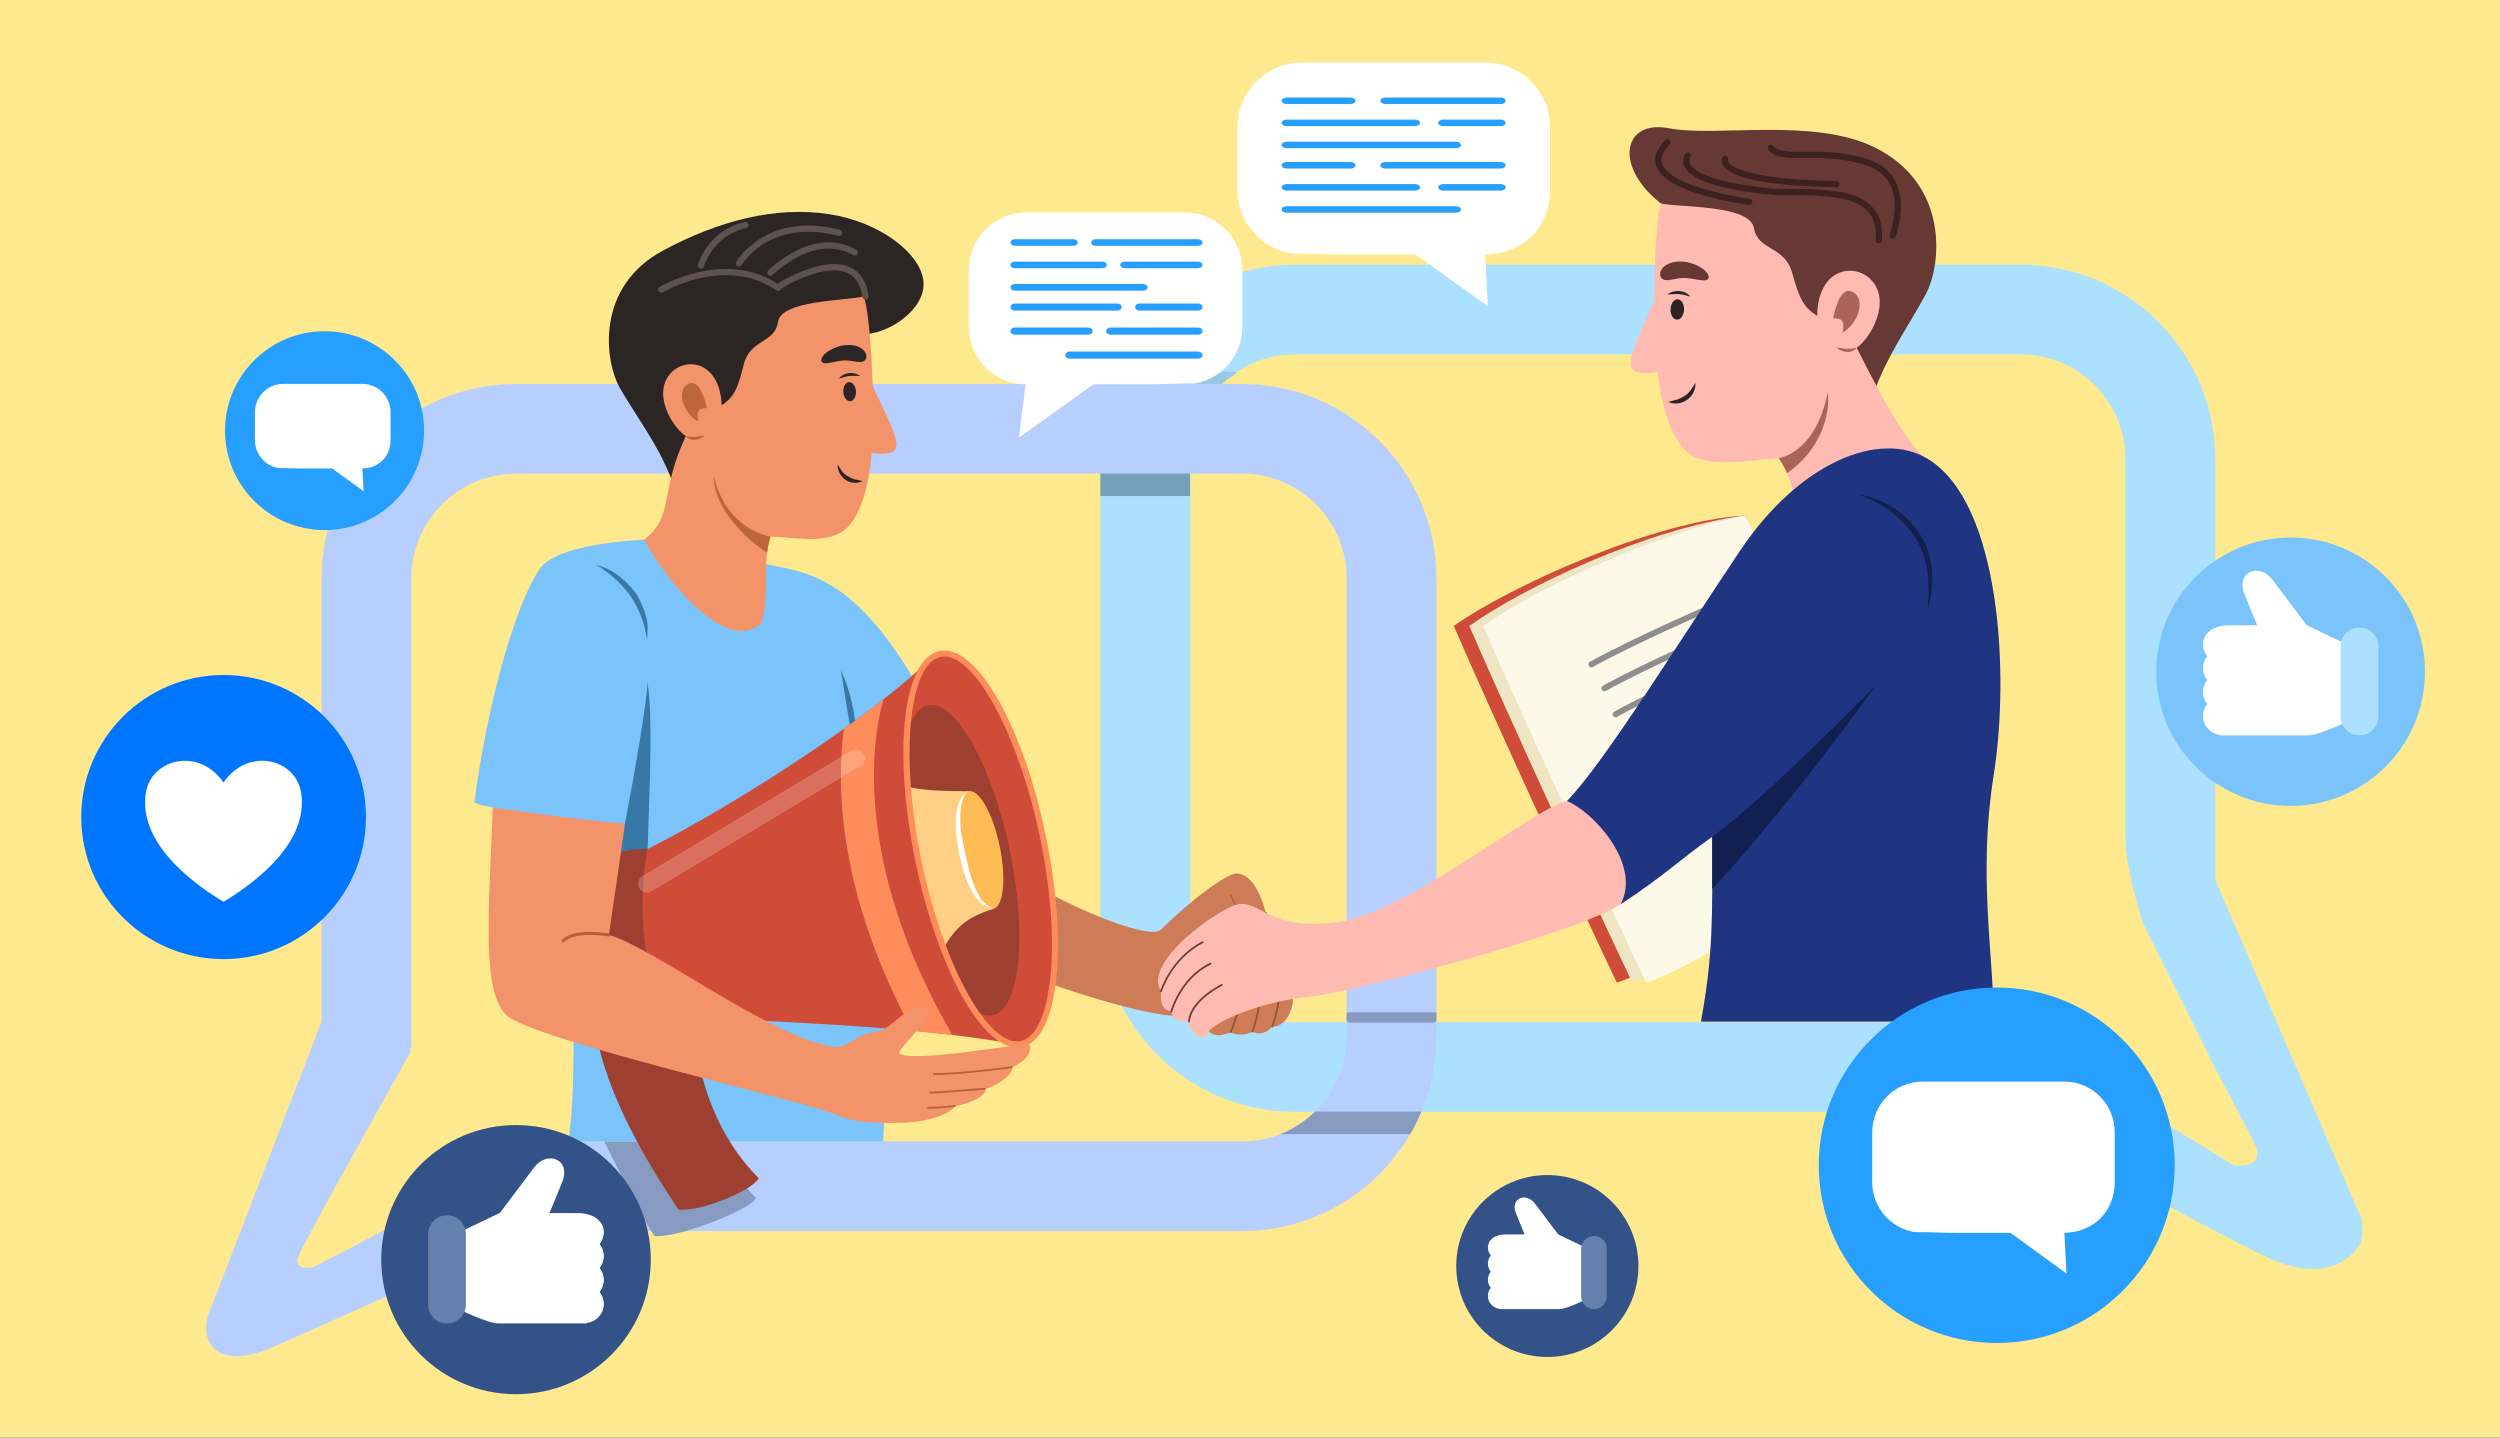 <svg width="400" height="230" viewBox="0 0 400 230" fill="none" xmlns="http://www.w3.org/2000/svg">
<rect x="0" y="0" width="400" height="230" fill="#333333" stroke="none"/>
<g clip-path="url(#clip0_7003_33682)">
<rect width="400" height="230" fill="#FFE98E"/>
<g clip-path="url(#clip1_7003_33682)">
<path d="M176.059 146.823V73.43C176.059 56.3 190.014 42.359 207.173 42.359H323.314C340.468 42.359 354.428 56.296 354.428 73.43V146.823C354.428 163.952 340.472 177.893 323.314 177.893H207.168C190.014 177.889 176.059 163.952 176.059 146.823ZM207.168 56.7C197.932 56.7 190.415 64.207 190.415 73.43V146.823C190.415 156.046 197.932 163.553 207.168 163.553H323.309C332.545 163.553 340.062 156.046 340.062 146.823V73.43C340.062 64.207 332.545 56.7 323.309 56.7H207.168Z" fill="#ACE0FF"/>
<path d="M51.453 165.901V92.508C51.453 75.379 65.409 61.438 82.568 61.438H198.708C215.862 61.438 229.823 75.374 229.823 92.508V165.901C229.823 183.031 215.867 196.972 198.708 196.972H82.568C65.409 196.972 51.453 183.035 51.453 165.901ZM82.568 75.778C73.331 75.778 65.814 83.285 65.814 92.508V165.901C65.814 175.124 73.331 182.631 82.568 182.631H198.708C207.944 182.631 215.462 175.124 215.462 165.901V92.508C215.462 83.285 207.944 75.778 198.708 75.778H82.568Z" fill="#B7CFFF"/>
<path d="M114.11 182.633C115.73 185.662 118.804 189.52 120.971 191.689C120.09 193.598 108.218 198.192 104.709 197.754C102.345 194.212 99.138 187.482 96.68 182.633H114.11Z" fill="#879BC1"/>
<path d="M54.102 179.06L66.565 166.818C66.565 166.818 66.88 160.007 66.565 153.422L80.069 179.314L85.643 181.546L76.01 186.826L68.138 194.497L56.099 185.824L53.984 179.324" fill="#FFE98E"/>
<path d="M121.504 89.983C128.428 91.85 137.726 90.374 150.622 116.981C148.389 151.716 141.329 170.844 141.329 182.636C121.862 182.636 95.698 182.636 90.913 182.636C92.825 171.484 90.913 142.793 90.913 133.871C82.614 132.596 80.63 131.002 78.836 129.21C77.663 128.965 76.651 128.772 75.883 128.405C78.134 111.562 82.642 96.511 86.287 91.112C88.072 88.473 93.767 86.949 103.102 86.333C106.654 85.43 113.705 87.881 121.504 89.983Z" fill="#7AC4FB"/>
<path d="M99.993 131.813C101.368 124.692 103.596 111.875 103.596 109.156C104.712 115.355 103.535 134.084 103.535 139.634C98.099 141.685 96.356 138.266 99.993 131.813Z" fill="#3878A7"/>
<path d="M134.535 107.266C134.964 110.017 135.463 112.755 135.882 115.506C136.127 117.119 136.377 118.728 136.589 120.346C136.721 121.362 136.82 122.382 137.008 123.389C137.324 120.75 137.196 118.135 136.843 115.511C136.471 112.736 135.793 109.782 134.535 107.266Z" fill="#3878A7"/>
<path d="M95.383 90.383C97.54 91.629 99.457 93.379 100.903 95.397C101.657 96.507 102.241 97.654 102.698 98.915C103.145 100.001 103.272 101.196 103.522 102.334C103.644 101.158 103.724 99.874 103.385 98.727C102.994 97.306 102.5 96.083 101.685 94.851C100.126 92.767 97.964 90.999 95.383 90.383Z" fill="#3878A7"/>
<path d="M197.735 144.799C199.454 143.082 199.209 139.776 197.735 139.776C196.261 139.776 190.406 144.103 185.767 148.736C183.911 150.589 169.894 144.874 160.644 138.656C158.887 147.739 159.527 149.808 158.727 153.317C163.992 156.821 186.831 163.796 189.102 162.319C193.148 156.021 195.861 150.537 197.735 144.799Z" fill="#CE7B57"/>
<path d="M107.335 76.433C105.122 70.883 101.872 66.721 99.258 62.22C96.644 57.718 95.273 45.861 106.13 40.062C115.112 35.264 124.089 32.969 132.628 34.263C140.701 35.485 147.286 40.48 147.748 44.996C148.204 49.426 142.095 53.777 137.352 53.495C128.135 62.746 118.333 77.13 107.335 76.433Z" fill="#2B2624"/>
<path d="M139.619 61.437C139.577 60.388 139.243 50.35 138.202 47.43C135.018 48.149 124.971 48.05 124.481 51.503C123.991 54.955 119.997 54.231 118.999 58.318C118 62.405 117.388 63.548 115.476 64.847C115.141 57.758 109.819 57.133 107.426 59.583C104.205 62.885 107.6 68.421 109.739 69.771C105.424 78.863 107.973 82.517 103.098 86.327C106.95 93.82 116.738 104.736 121.834 99.647C123.266 94.52 121.834 90.485 123.266 85.852C128.089 86.035 133.529 87.352 136.176 83.721C138.089 81.097 139.054 77.254 139.478 72.49C141.306 72.673 143.43 72.767 143.435 71.177C143.444 68.835 139.662 62.485 139.619 61.437Z" fill="#F3936A"/>
<path d="M136.952 62.6C137.009 63.442 136.604 64.157 136.043 64.194C135.483 64.232 134.984 63.578 134.927 62.736C134.871 61.894 135.28 61.179 135.836 61.142C136.397 61.109 136.901 61.758 136.952 62.6Z" fill="#2E2222"/>
<path d="M137.623 60.166C137.049 60.147 136.465 60.105 135.89 60.157C135.301 60.223 134.797 60.383 134.246 60.571C134.967 59.536 136.653 59.404 137.623 60.166Z" fill="#2E2222"/>
<path d="M138.278 57.74C139.13 57.139 138.448 55.154 135.631 55.196C133.563 55.229 131.203 56.753 131.42 57.722C131.637 58.686 133.705 57.59 135.494 57.675C136.582 57.726 137.694 58.15 138.278 57.74Z" fill="#2B2624"/>
<path d="M109.734 69.769C110.234 69.877 110.723 69.915 111.232 69.891C111.746 69.873 112.231 69.703 112.739 69.656C112.014 70.413 110.455 70.733 109.734 69.769Z" fill="#BD653C"/>
<path d="M113.109 65.308C112.629 63.187 111.579 60.322 109.874 61.583C108.169 62.843 109.506 66.281 111.758 67.443C111.428 66.004 111.583 65.251 113.109 65.308Z" fill="#BD653C"/>
<path d="M114.234 76.219C113.946 79.967 117.87 85.301 122.726 88.424C122.895 87.314 123.107 86.425 123.267 85.851C120.941 85.461 115.816 83.184 114.234 76.219Z" fill="#BD653C"/>
<path d="M137.981 77.001C136.069 77.88 133.95 76.357 134.025 74.32C134.487 74.993 134.745 75.656 135.466 76.098C135.871 76.347 136.314 76.568 136.775 76.695C136.898 76.733 137.967 76.93 137.981 77.001Z" fill="#2E2222"/>
<path d="M103.626 135.844C101.008 135.844 92.153 135.703 93.231 148.849C94.31 161.995 97.381 165.113 107.988 162.536C109.504 151.718 107.922 141.836 103.626 135.844Z" fill="#9E4031"/>
<path d="M148.855 105.406C139.543 114.705 117.137 129.046 103.629 135.837C102.244 142.469 101.919 156.471 107.99 162.529C117.561 163.338 146.033 163.908 162.09 167.054C160.757 160.008 148.855 113.586 148.855 105.406Z" fill="#CF4C38"/>
<path d="M111.318 167.051C112.609 176.321 116.443 183.569 121.388 188.508C120.507 190.417 112.053 193.964 108.544 193.526C103.754 186.358 97.155 175.521 95.309 165.047C102.082 166.519 109.307 167.051 111.318 167.051Z" fill="#9E4031"/>
<path d="M146.972 137.9C150.561 155.138 157.919 168.185 163.41 167.047C168.902 165.909 170.443 151.013 166.854 133.775C163.264 116.537 155.907 103.489 150.415 104.632C144.924 105.766 143.383 120.662 146.972 137.9Z" fill="#CF4C38"/>
<path d="M145.128 117.314C145.849 114.764 146.979 113.146 148.486 112.836C152.848 111.933 158.698 122.304 161.552 136C164.406 149.702 163.182 161.54 158.816 162.448C157.864 162.645 156.847 162.307 155.801 161.517C152.33 156.272 149.033 147.773 146.974 137.896C145.378 130.239 144.798 123.047 145.128 117.314Z" fill="#9E4031"/>
<path d="M145.25 125.898C147.892 126.529 151.736 126.595 154.99 126.595C154.99 129.685 157.491 139.04 158.914 145.432C154.807 146.711 152.923 148.296 150.963 151.72C149.404 147.638 148.029 142.948 146.974 137.897C146.098 133.701 145.533 129.647 145.25 125.898Z" fill="#FFCF86"/>
<path d="M153.951 136.633C155.035 141.835 157.258 145.772 158.911 145.428C160.569 145.085 161.031 140.589 159.952 135.387C158.869 130.185 156.646 126.248 154.992 126.591C153.334 126.935 152.868 131.431 153.951 136.633Z" fill="#FFBB54"/>
<path d="M154.994 126.586C154.311 126.783 153.849 127.536 153.571 128.133C153.19 128.956 153.015 129.888 152.95 130.786C152.804 132.794 153.133 134.723 153.482 136.694C153.943 138.537 154.372 140.466 155.295 142.15C155.7 142.973 156.214 143.782 156.897 144.398C157.203 144.675 157.551 144.915 157.937 145.07C157.989 145.094 158.931 145.409 158.917 145.428C158.955 145.362 158.197 144.976 158.145 144.943C157.81 144.76 157.518 144.487 157.269 144.2C156.675 143.523 156.284 142.681 155.95 141.849C155.196 140.16 154.843 138.274 154.419 136.487C154.071 134.69 153.604 132.823 153.651 130.979C153.632 130.081 153.68 129.154 153.929 128.289C154.099 127.687 154.405 126.906 154.994 126.586Z" fill="white"/>
<path d="M152.381 165.598C150.308 165.353 148.16 165.132 145.975 164.93C134.082 142.894 133.799 125.792 135.019 116.621C137.257 115.022 139.39 113.436 141.354 111.898C140.102 116.136 135.533 136.559 152.381 165.598Z" fill="#FF8C5B"/>
<path opacity="0.2" d="M103.525 142.823C103.779 142.823 104.034 142.757 104.265 142.616L137.701 122.551C138.379 122.142 138.601 121.263 138.191 120.585C137.781 119.908 136.901 119.687 136.222 120.096L102.786 140.161C102.107 140.57 101.886 141.45 102.296 142.127C102.564 142.579 103.04 142.823 103.525 142.823Z" fill="white"/>
<path d="M146.501 137.995C142.803 120.234 144.475 105.372 150.316 104.158C150.57 104.106 150.829 104.078 151.093 104.078C156.83 104.078 163.805 116.801 167.319 133.672C169.062 142.054 169.665 150.158 169.01 156.493C168.336 163.003 166.382 166.916 163.504 167.513C163.25 167.565 162.991 167.593 162.727 167.593C156.99 167.593 150.014 154.87 146.501 137.995ZM150.509 105.094C145.375 106.162 143.971 121.137 147.438 137.802C150.749 153.699 157.607 166.634 162.727 166.634C162.925 166.634 163.118 166.615 163.311 166.573C165.708 166.074 167.442 162.363 168.059 156.394C168.704 150.158 168.11 142.157 166.382 133.87C163.071 117.972 156.213 105.038 151.093 105.038C150.895 105.038 150.697 105.056 150.509 105.094Z" fill="#FF8C5B"/>
<path d="M78.841 129.211C78.214 146.308 77.042 158.438 80.993 162.384C84.94 166.326 129.314 176.335 133.44 178.244C136.685 179.745 140.246 179.702 144.329 179.636C146.764 179.599 151.117 178.959 152.906 176.97C155.629 176.462 157.734 175.295 157.734 174.18C158.733 173.983 161.997 172.332 161.997 170.738C164.389 169.623 165.383 167.915 164.554 167.088C164.229 166.763 145.808 170.197 143.792 168.503C145.549 165.474 150.278 162.375 147.862 161.152C145.968 160.197 142.233 164.708 140.919 164.901C136.19 165.592 135.79 167.84 133.322 167.483C123.417 166.053 104.454 151.524 97.427 149.596C98.656 140.951 99.193 137.644 99.994 131.798C92.5 131.186 83.735 129.874 78.841 129.211Z" fill="#F3936A"/>
<path d="M149.395 172.004C153.78 172.004 161.816 170.899 161.896 170.885C161.976 170.875 162.028 170.8 162.018 170.725C162.009 170.645 161.933 170.593 161.858 170.603C161.778 170.612 153.761 171.717 149.395 171.717C149.315 171.717 149.254 171.783 149.254 171.858C149.254 171.943 149.315 172.004 149.395 172.004Z" fill="#B56139"/>
<path d="M148.837 174.953C150.264 174.953 157.263 174.365 157.564 174.342C157.644 174.337 157.701 174.267 157.696 174.187C157.692 174.107 157.626 174.05 157.541 174.055C157.47 174.06 150.254 174.666 148.841 174.666C148.761 174.666 148.7 174.732 148.7 174.808C148.691 174.887 148.757 174.953 148.837 174.953Z" fill="#B56139"/>
<path d="M148.481 177.394C150.54 177.394 152.777 177.116 152.8 177.111C152.881 177.102 152.937 177.031 152.928 176.952C152.918 176.872 152.852 176.82 152.768 176.829C152.744 176.834 150.526 177.107 148.481 177.107C148.401 177.107 148.34 177.173 148.34 177.248C148.335 177.328 148.401 177.394 148.481 177.394Z" fill="#B56139"/>
<path d="M90.123 150.759C90.184 150.759 90.246 150.735 90.293 150.688C92.097 148.887 97.334 149.828 97.386 149.837C97.518 149.856 97.64 149.776 97.664 149.644C97.687 149.513 97.603 149.39 97.471 149.367C97.245 149.324 91.932 148.374 89.954 150.35C89.859 150.444 89.859 150.594 89.954 150.688C90.001 150.735 90.062 150.759 90.123 150.759Z" fill="#B56139"/>
<path d="M55.477 153.008L33.255 210.581C33.255 210.581 32.681 212.654 33.255 214.151C33.829 215.649 35.897 218.985 43.943 215.415C51.988 211.846 93 193.53 93 193.53L82.206 188.701L79.103 187.665L50.148 202.747C50.148 202.747 46.818 203.437 47.733 201.022C48.653 198.602 65.656 168.376 65.656 168.376V167.374L60.949 153.008L55.477 154.189V153.008Z" fill="#B7CFFF"/>
<path d="M193.387 164.98C194.225 162.887 196.42 158.048 198.572 159.482C199.109 158.226 201.106 155.418 201.884 158.645C202.6 156.971 204.813 156.853 204.813 158.885C205.59 158.109 207.267 158.579 206.787 160.766C206.306 162.949 205.11 164.266 203.556 164.266C202.458 165.564 200.984 165.479 200.376 165.06C199.265 165.686 197.692 165.677 196.891 165.14C195.224 165.912 194.164 165.757 193.387 164.98Z" fill="#CE7B57"/>
<path d="M197.734 139.766C200.447 139.766 201.978 143.444 202.92 147.493C203.636 150.584 198.968 148.5 197.734 144.789C197.734 142.277 196.618 140.88 197.734 139.766Z" fill="#CE7B57"/>
<path d="M196.895 165.294C196.946 165.294 196.998 165.266 197.027 165.215C197.921 163.31 198.68 159.679 198.713 159.523C198.727 159.443 198.68 159.368 198.6 159.354C198.52 159.34 198.444 159.387 198.43 159.467C198.421 159.505 197.648 163.22 196.768 165.092C196.735 165.163 196.763 165.247 196.838 165.285C196.857 165.29 196.876 165.294 196.895 165.294Z" fill="#945436"/>
<path d="M200.38 165.2C200.437 165.2 200.493 165.167 200.512 165.111C201.28 163.168 201.991 158.85 202.024 158.667C202.038 158.587 201.986 158.516 201.906 158.502C201.826 158.488 201.756 158.54 201.741 158.62C201.732 158.662 201.002 163.088 200.248 165.002C200.22 165.078 200.253 165.158 200.328 165.191C200.347 165.2 200.361 165.2 200.38 165.2Z" fill="#945436"/>
<path d="M203.56 164.403C203.617 164.403 203.673 164.37 203.692 164.309C204.408 162.446 204.949 158.938 204.954 158.9C204.968 158.82 204.912 158.75 204.836 158.735C204.761 158.726 204.686 158.778 204.672 158.853C204.667 158.886 204.125 162.367 203.423 164.201C203.395 164.276 203.433 164.356 203.508 164.384C203.522 164.398 203.541 164.403 203.56 164.403Z" fill="#945436"/>
<path d="M202.292 149.169C202.405 149.169 202.509 149.155 202.599 149.132C202.778 149.08 202.919 148.962 203.008 148.784C203.413 147.993 202.721 146.112 202.693 146.032C202.665 145.957 202.584 145.919 202.509 145.947C202.434 145.976 202.396 146.056 202.424 146.131C202.613 146.639 203.041 148.088 202.754 148.657C202.702 148.765 202.622 148.831 202.523 148.859C201.713 149.089 199.302 147.998 197.027 143.177C196.994 143.107 196.904 143.074 196.833 143.107C196.763 143.14 196.73 143.224 196.763 143.299C198.835 147.683 201.11 149.169 202.292 149.169Z" fill="#B56139"/>
<path d="M13 130.728C13 143.288 23.198 153.456 35.775 153.456C48.353 153.456 58.551 143.272 58.551 130.728C58.551 118.168 48.353 108 35.775 108C23.183 108 13 118.184 13 130.728Z" fill="#0076FF"/>
<path d="M23.32 126.935C24.123 121.411 31.818 119.451 35.758 125.206C39.714 119.436 47.409 121.395 48.197 126.935C49.263 134.31 42.032 140.497 35.758 144.293C29.5 140.513 22.254 134.31 23.32 126.935Z" fill="white"/>
<path d="M67.855 68.902C67.855 77.687 60.727 84.811 51.931 84.811C43.134 84.811 36 77.687 36 68.902C36 60.118 43.128 53 51.931 53C60.721 52.994 67.855 60.118 67.855 68.902Z" fill="#279FFF"/>
<path d="M57.979 61.422H45.294C42.802 61.422 40.785 63.457 40.785 65.964V70.411C40.785 72.671 42.425 74.539 44.568 74.89C46.387 74.89 46.737 74.957 48.339 74.957H53.155L58.173 78.6L57.979 74.957C60.74 74.89 62.488 72.921 62.488 70.415V65.964C62.491 63.457 60.471 61.422 57.979 61.422Z" fill="white"/>
<path d="M61 201.54C61 213.433 70.653 223.072 82.562 223.072C94.472 223.072 104.125 213.433 104.125 201.54C104.125 189.647 94.472 180.008 82.562 180.008C70.653 180.008 61 189.657 61 201.54Z" fill="#325288"/>
<path d="M79.984 194.068C81.208 192.441 83.333 189.602 85.468 186.783C87.573 184.004 91.317 185.5 90.011 188.956C89.627 189.986 88.686 192.229 87.917 194.088L92.409 194.099C95.192 194.099 96.619 195.564 96.619 197.15C96.619 197.878 96.356 198.534 95.941 199.06C96.356 199.585 96.619 200.242 96.619 200.969C96.619 201.697 96.356 202.354 95.941 202.879C96.356 203.405 96.619 204.061 96.619 204.789C96.619 205.516 96.356 206.173 95.941 206.709C96.356 207.234 96.619 207.891 96.619 208.618C96.619 210.205 95.415 211.488 93.877 211.67V211.741C93.877 211.741 81.168 211.741 79.64 211.741C78.102 211.741 73.387 209.487 73.387 209.487V197.211L79.984 194.068Z" fill="white"/>
<path d="M68.488 208.735C68.488 210.402 69.844 211.756 71.514 211.756C73.183 211.756 74.549 210.402 74.549 208.735V197.459C74.549 195.791 73.183 194.438 71.514 194.438C69.844 194.438 68.488 195.791 68.488 197.459V208.735Z" fill="#6580AD"/>
<path d="M215.921 163.624H229.354C229.618 163.624 229.835 163.412 229.835 163.144C229.835 162.876 229.834 161.289 229.835 161.976L215.657 161.977C215.393 161.977 215.441 162.881 215.441 163.144C215.441 163.407 215.658 163.624 215.921 163.624Z" fill="#879BC1"/>
<path d="M225.628 181.457H204.871C206.953 180.63 208.832 179.402 210.41 177.859C215.935 177.859 223.188 177.859 227.423 177.859C226.905 179.101 226.297 180.3 225.628 181.457Z" fill="#879BC1"/>
<path d="M124.871 45.672C124.871 45.672 137.117 38.043 138.478 47.44" stroke="#5E5250" stroke-miterlimit="10" stroke-linecap="round"/>
<path d="M105.82 46.334C105.82 46.334 116.008 40.2 124.519 46.056" stroke="#5E5250" stroke-miterlimit="10" stroke-linecap="round"/>
<path d="M123.27 43.625C123.27 43.625 130.207 36.621 136.75 40.384" stroke="#5E5250" stroke-miterlimit="10" stroke-linecap="round"/>
<path d="M118.227 42.147C118.227 42.147 122.819 34.273 134.26 37.251" stroke="#5E5250" stroke-miterlimit="10" stroke-linecap="round"/>
<path d="M112.156 42.495C112.156 42.495 113.569 37.303 119.273 36" stroke="#5E5250" stroke-miterlimit="10" stroke-linecap="round"/>
<path d="M271.285 40.706C271.285 40.706 285.764 37.029 289.8 46.097" stroke="#140F0F" stroke-miterlimit="10"/>
<path d="M179.113 61.457H195.321C195.584 61.457 195.5 61.508 196 61.008C196.5 60.508 197.5 60.004 198 59.508L179.5 59.011C180.387 57.523 178.633 60.709 178.633 60.977C178.633 61.24 178.849 61.457 179.113 61.457Z" fill="#97C9E6"/>
<path d="M176.059 75.773C178.47 75.773 187.923 75.773 190.42 75.773V79.372H176.059V75.773Z" fill="#73A0BA"/>
<path d="M349.368 129.008L377.707 194.677C377.707 194.677 378.366 197.041 377.707 198.749C377.047 200.457 372.746 205.572 363.5 201.5C354.254 197.428 306 170.563 306 170.563L321.45 169.724L328.266 167.703L346.868 180.015L357.5 186.508C357.5 186.508 362 187.008 361.068 183.779C360.016 181.024 342.045 147.866 342.045 147.866V136.922L345.879 129.008H349.368Z" fill="#ACE0FF"/>
<path d="M353.5 169.008L342.876 147.698C342.876 147.698 339.693 138.379 340 132.008L327.948 161.06L319 163.103L322.5 163.508L346.65 180.008L352.6 170.782L353.5 169.008Z" fill="#FFE98E"/>
<path d="M279.189 82.492C264.569 83.287 241.263 93.997 232.602 100.154C238.725 114.297 252.878 145.053 258.686 157.216C265.398 155.127 281.723 144.709 289.23 140.457C285.533 128.718 285.024 91.273 279.189 82.492Z" fill="#CF4C38"/>
<path d="M279.186 82.492C263.398 84.576 243.743 93.997 235.086 100.154C241.209 114.297 255.363 145.053 261.17 157.216C267.882 155.127 284.207 144.709 291.71 140.457C288.017 128.718 285.022 91.273 279.186 82.492Z" fill="#EEE6C3"/>
<path d="M279.186 82.492C265.278 85.206 245.962 93.997 237.305 100.154C243.428 114.297 257.581 145.053 263.389 157.216C270.101 155.127 286.426 144.709 293.934 140.457C290.236 128.718 285.022 91.273 279.186 82.492Z" fill="#FDF8E8"/>
<path d="M254.615 106.782C254.695 106.782 254.776 106.763 254.851 106.721C261.299 103.108 274.025 97.558 274.153 97.502C274.393 97.398 274.506 97.116 274.402 96.872C274.299 96.632 274.016 96.519 273.771 96.627C273.644 96.684 260.87 102.252 254.385 105.888C254.154 106.015 254.074 106.307 254.201 106.537C254.281 106.697 254.446 106.782 254.615 106.782Z" fill="#8E8E8E"/>
<path d="M256.701 110.61C256.781 110.61 256.861 110.591 256.937 110.549C263.385 106.937 276.111 101.387 276.239 101.33C276.479 101.227 276.592 100.944 276.488 100.7C276.385 100.46 276.102 100.347 275.857 100.455C275.73 100.512 262.956 106.085 256.471 109.716C256.24 109.843 256.16 110.135 256.287 110.365C256.372 110.525 256.532 110.61 256.701 110.61Z" fill="#8E8E8E"/>
<path d="M258.507 114.758C258.587 114.758 258.667 114.74 258.742 114.697C265.19 111.085 277.917 105.535 278.044 105.479C278.284 105.375 278.397 105.093 278.289 104.848C278.185 104.608 277.903 104.496 277.658 104.604C277.531 104.66 264.757 110.229 258.271 113.865C258.041 113.996 257.96 114.283 258.088 114.514C258.172 114.674 258.337 114.758 258.507 114.758Z" fill="#8E8E8E"/>
<path d="M299.868 62.701C302.063 56.667 305.417 52.09 308.078 47.166C310.739 42.241 311.818 29.462 299.962 23.592C290.156 18.734 274.575 21.988 267.03 20.521C259.484 19.053 258.052 27.007 266.403 33.051C276.61 42.684 288.079 63.811 299.868 62.701Z" fill="#663934"/>
<path d="M264.692 47.656C264.702 46.527 264.73 35.733 265.752 32.562C269.195 33.23 279.986 32.793 280.626 36.49C281.267 40.187 285.534 39.274 286.74 43.634C287.946 47.995 288.643 49.199 290.744 50.534C290.866 42.91 296.565 42.059 299.217 44.617C302.787 48.06 299.325 54.118 297.069 55.638C302.001 65.266 305.265 71.775 310.625 75.707C303.814 82.715 291.907 84.333 286.321 88.091C287.371 82.687 287.908 78.2 284.606 73.308C279.43 73.661 272.092 75.307 269.129 71.493C266.991 68.737 265.823 64.64 265.215 59.532C263.256 59.791 260.976 59.96 260.92 58.253C260.83 55.732 264.683 48.785 264.692 47.656Z" fill="#FFBBB1"/>
<path d="M267.287 49.473C267.254 50.371 267.711 51.119 268.309 51.138C268.907 51.161 269.416 50.451 269.449 49.548C269.482 48.65 269.025 47.902 268.427 47.883C267.833 47.864 267.32 48.575 267.287 49.473Z" fill="#2E2222"/>
<path d="M266.793 47.129C267.41 47.087 268.032 47.026 268.653 47.063C269.285 47.115 269.831 47.27 270.434 47.453C269.628 46.362 267.81 46.278 266.793 47.129Z" fill="#2E2222"/>
<path d="M266.018 44.658C265.081 44.042 265.75 41.888 268.778 41.836C271.001 41.803 273.587 43.365 273.385 44.409C273.182 45.453 270.931 44.343 269.004 44.494C267.836 44.588 266.659 45.082 266.018 44.658Z" fill="#663934"/>
<path d="M297.071 55.625C296.539 55.757 296.011 55.813 295.465 55.809C294.914 55.804 294.386 55.639 293.84 55.602C294.645 56.396 296.327 56.688 297.071 55.625Z" fill="#AB6359"/>
<path d="M293.301 50.945C293.748 48.654 294.78 45.536 296.654 46.839C298.529 48.137 297.205 51.876 294.827 53.198C295.128 51.641 294.94 50.841 293.301 50.945Z" fill="#AB6359"/>
<path d="M292.457 62.703C292.886 66.72 291.044 72.18 285.934 75.699C285.58 74.909 285.152 74.109 284.605 73.305C287.097 72.806 290.992 70.238 292.457 62.703Z" fill="#AB6359"/>
<path d="M266.965 64.331C269.047 65.21 271.411 63.461 271.26 61.273C270.785 62.012 270.394 62.779 269.635 63.277C269.207 63.559 268.741 63.813 268.246 63.959C268.124 64.001 266.979 64.251 266.965 64.331Z" fill="#2E2222"/>
<path d="M308.38 73.382C300.792 68.829 288 73.828 278.429 88.08C268.858 102.331 256.433 122.429 250.691 128.167C256.541 134.009 259.316 140.532 259.316 144.672C265.976 140.335 268.698 137.621 273.964 133.877C273.964 146.623 274.152 152.625 272.146 163.457C283.219 163.457 311.013 163.457 318.992 163.457C318.992 152.818 316.439 139.945 318.992 124C321.54 108.055 320.146 80.437 308.38 73.382Z" fill="#1F3581"/>
<path d="M297.105 79.07C301.043 80.312 304.557 82.922 306.686 86.459C308.711 89.827 308.716 93.9 308.428 97.682C309.436 93.83 309.606 89.573 307.529 86.013C306.394 84.065 304.849 82.433 302.932 81.225C301.203 80.147 299.15 79.277 297.105 79.07Z" fill="#122051"/>
<path d="M300.126 109.656C292.143 120.846 281.865 133.747 273.957 142.232C273.957 140.605 273.957 138.502 273.957 133.874C281.3 128.456 291.752 118.019 300.126 109.656Z" fill="#122051"/>
<path d="M250.69 128.164C244.365 129.838 224.86 146.446 213.373 147.641C201.885 148.836 201.404 143.102 197.099 145.012C192.79 146.921 182.955 154.475 185.767 158.6C185.55 161.347 186.539 161.591 187.406 161.864C187.496 163.346 189.154 163.459 190.237 163.459C189.982 165.208 193.03 167.268 193.388 164.968C195.719 162.64 203.199 160.067 209.543 159.47C215.883 158.873 252.004 149.456 259.314 144.668C262.743 138.06 254.52 129.599 250.69 128.164Z" fill="#FFBBB1"/>
<path d="M185.768 158.741C185.829 158.741 185.886 158.699 185.905 158.638C185.919 158.586 187.468 153.501 192.499 150.872C192.569 150.835 192.598 150.75 192.56 150.679C192.522 150.609 192.438 150.581 192.367 150.618C187.228 153.304 185.646 158.506 185.631 158.558C185.608 158.633 185.65 158.713 185.73 158.736C185.74 158.741 185.754 158.741 185.768 158.741Z" fill="#6B3F39"/>
<path d="M187.407 162.016C187.473 162.016 187.53 161.973 187.548 161.907C187.563 161.856 188.966 156.597 193.752 154.311C193.822 154.279 193.851 154.194 193.818 154.119C193.785 154.048 193.695 154.02 193.624 154.053C188.717 156.4 187.28 161.785 187.266 161.837C187.247 161.912 187.294 161.992 187.369 162.011C187.384 162.011 187.393 162.016 187.407 162.016Z" fill="#6B3F39"/>
<path d="M190.24 163.6H190.245C190.325 163.595 190.386 163.529 190.382 163.449C190.382 163.421 190.325 160.509 195.549 157.706C195.619 157.668 195.647 157.584 195.61 157.513C195.572 157.443 195.483 157.419 195.417 157.452C190.014 160.354 190.09 163.336 190.094 163.458C190.104 163.538 190.165 163.6 190.24 163.6Z" fill="#6B3F39"/>
<path d="M237.612 10H208.388C202.647 10 198 14.621 198 20.312V30.409C198 35.54 201.779 39.78 206.716 40.578C210.905 40.578 211.712 40.729 215.403 40.729H226.498L238.059 49L237.612 40.729C243.974 40.578 248 36.108 248 30.416V20.312C248.007 14.621 243.353 10 237.612 10Z" fill="white"/>
<path d="M216.091 16.646H205.855C205.417 16.646 205.059 16.411 205.059 16.124C205.059 15.837 205.417 15.602 205.855 15.602H216.091C216.529 15.602 216.887 15.837 216.887 16.124C216.887 16.411 216.529 16.646 216.091 16.646Z" fill="#279FFF"/>
<path d="M240.115 16.646H221.659C221.222 16.646 220.863 16.411 220.863 16.124C220.863 15.837 221.222 15.602 221.659 15.602H240.115C240.553 15.602 240.911 15.837 240.911 16.124C240.904 16.411 240.553 16.646 240.115 16.646Z" fill="#279FFF"/>
<path d="M226.413 20.177H205.855C205.417 20.177 205.059 19.942 205.059 19.655C205.059 19.368 205.417 19.133 205.855 19.133H226.413C226.851 19.133 227.209 19.368 227.209 19.655C227.209 19.947 226.851 20.177 226.413 20.177Z" fill="#279FFF"/>
<path d="M240.111 20.177H230.909C230.471 20.177 230.113 19.942 230.113 19.655C230.113 19.368 230.471 19.133 230.909 19.133H240.111C240.548 19.133 240.907 19.368 240.907 19.655C240.9 19.947 240.548 20.177 240.111 20.177Z" fill="#279FFF"/>
<path d="M232.961 23.716H205.855C205.417 23.716 205.059 23.486 205.059 23.194C205.059 22.907 205.417 22.672 205.855 22.672H232.961C233.399 22.672 233.757 22.907 233.757 23.194C233.757 23.481 233.399 23.716 232.961 23.716Z" fill="#279FFF"/>
<path d="M216.091 26.966H205.855C205.417 26.966 205.059 26.731 205.059 26.444C205.059 26.157 205.417 25.922 205.855 25.922H216.091C216.529 25.922 216.887 26.157 216.887 26.444C216.887 26.731 216.529 26.966 216.091 26.966Z" fill="#279FFF"/>
<path d="M240.115 26.966H221.659C221.222 26.966 220.863 26.731 220.863 26.444C220.863 26.157 221.222 25.922 221.659 25.922H240.115C240.553 25.922 240.911 26.157 240.911 26.444C240.904 26.731 240.553 26.966 240.115 26.966Z" fill="#279FFF"/>
<path d="M226.413 30.497H205.855C205.417 30.497 205.059 30.262 205.059 29.975C205.059 29.688 205.417 29.453 205.855 29.453H226.413C226.851 29.453 227.209 29.688 227.209 29.975C227.209 30.267 226.851 30.497 226.413 30.497Z" fill="#279FFF"/>
<path d="M240.111 30.497H230.909C230.471 30.497 230.113 30.262 230.113 29.975C230.113 29.688 230.471 29.453 230.909 29.453H240.111C240.548 29.453 240.907 29.688 240.907 29.975C240.9 30.267 240.548 30.497 240.111 30.497Z" fill="#279FFF"/>
<path d="M232.961 34.037H205.855C205.417 34.037 205.059 33.806 205.059 33.514C205.059 33.227 205.417 32.992 205.855 32.992H232.961C233.399 32.992 233.757 33.227 233.757 33.514C233.757 33.802 233.399 34.037 232.961 34.037Z" fill="#279FFF"/>
<path d="M347.958 186.434C347.958 202.141 335.214 214.878 319.485 214.878C303.756 214.878 291 202.141 291 186.434C291 170.727 303.745 158 319.485 158C335.203 157.989 347.958 170.727 347.958 186.434Z" fill="#279FFF"/>
<path d="M330.294 173.055H307.613C303.158 173.055 299.551 176.694 299.551 181.176V189.128C299.551 193.169 302.484 196.509 306.315 197.137C309.566 197.137 310.192 197.256 313.057 197.256H321.669L330.641 203.77L330.294 197.256C335.232 197.137 338.356 193.616 338.356 189.134V181.176C338.362 176.694 334.749 173.055 330.294 173.055Z" fill="white"/>
<path d="M388 107.476C388 119.332 378.373 128.945 366.5 128.945C354.627 128.945 345 119.332 345 107.476C345 95.621 354.627 86.008 366.5 86.008C378.385 86.008 388 95.621 388 107.476Z" fill="#7AC4FB"/>
<path d="M369.066 100.019C367.85 98.396 365.729 95.571 363.595 92.759C361.498 89.997 357.764 91.483 359.066 94.915C359.451 95.943 360.381 98.173 361.151 100.031L356.672 100.044C353.893 100.044 352.479 101.505 352.479 103.091C352.479 103.81 352.739 104.479 353.161 104.999C352.752 105.519 352.479 106.188 352.479 106.907C352.479 107.625 352.739 108.294 353.161 108.814C352.752 109.335 352.479 109.991 352.479 110.722C352.479 111.453 352.739 112.11 353.161 112.63C352.752 113.15 352.479 113.807 352.479 114.538C352.479 116.123 353.682 117.399 355.208 117.585V117.659C355.208 117.659 367.875 117.659 369.401 117.659C370.939 117.659 375.629 115.417 375.629 115.417V103.178L369.066 100.019Z" fill="white"/>
<path d="M380.535 114.645C380.535 116.305 379.183 117.655 377.52 117.655C375.858 117.655 374.493 116.305 374.493 114.645V103.409C374.493 101.749 375.846 100.398 377.52 100.398C379.183 100.398 380.535 101.749 380.535 103.409V114.645Z" fill="#ACE0FF"/>
<path d="M262.148 202.562C262.148 210.598 255.622 217.115 247.573 217.115C239.525 217.115 232.998 210.598 232.998 202.562C232.998 194.525 239.525 188.008 247.573 188.008C255.63 188.008 262.148 194.525 262.148 202.562Z" fill="#325288"/>
<path d="M249.305 197.498C248.481 196.398 247.042 194.483 245.596 192.577C244.175 190.704 241.643 191.712 242.526 194.038C242.787 194.735 243.418 196.247 243.939 197.507L240.903 197.515C239.019 197.515 238.06 198.506 238.06 199.581C238.06 200.068 238.237 200.522 238.523 200.874C238.245 201.227 238.06 201.68 238.06 202.168C238.06 202.655 238.237 203.108 238.523 203.461C238.245 203.814 238.06 204.259 238.06 204.754C238.06 205.25 238.237 205.695 238.523 206.047C238.245 206.4 238.06 206.845 238.06 207.341C238.06 208.416 238.876 209.281 239.91 209.407V209.457C239.91 209.457 248.497 209.457 249.532 209.457C250.575 209.457 253.754 207.937 253.754 207.937V199.64L249.305 197.498Z" fill="white"/>
<path d="M257.082 207.416C257.082 208.541 256.165 209.456 255.038 209.456C253.911 209.456 252.986 208.541 252.986 207.416V199.799C252.986 198.673 253.903 197.758 255.038 197.758C256.165 197.758 257.082 198.673 257.082 199.799V207.416Z" fill="#6580AD"/>
<path d="M279.884 32.284C279.884 32.284 259.876 29.777 266.795 22.773" stroke="#3E211E" stroke-miterlimit="10" stroke-linecap="round"/>
<path d="M270.053 24.891C270.053 24.891 266.713 29.137 284.17 30.721C292.959 30.721 301.23 30.406 300.603 38.453" stroke="#3E211E" stroke-miterlimit="10" stroke-linecap="round"/>
<path d="M276.01 25.438C276.01 25.438 274.307 29.134 293.838 29.464" stroke="#3E211E" stroke-miterlimit="10" stroke-linecap="round"/>
<path d="M302.806 37.718C302.806 37.718 306.367 28.518 298.831 26.011C291.295 23.504 285.643 26.011 283.34 23.711" stroke="#3E211E" stroke-miterlimit="10" stroke-linecap="round"/>
<path d="M189.689 34.008H164.102C159.075 34.008 155 38.141 155 43.231V52.261C155 57.358 159.075 61.485 164.102 61.485L163.036 70.008L174.954 61.485H183.547C186.868 61.485 188.808 61.35 191.153 61.35C195.482 60.636 198.784 56.844 198.784 52.255V43.225C198.784 38.141 194.708 34.008 189.689 34.008Z" fill="white"/>
<path d="M191.709 39.328H175.272C174.897 39.328 174.59 39.094 174.59 38.799C174.59 38.507 174.897 38.273 175.272 38.273H191.709C192.084 38.273 192.391 38.512 192.391 38.799C192.391 39.09 192.084 39.328 191.709 39.328Z" fill="#279FFF"/>
<path d="M171.762 39.328H162.358C161.983 39.328 161.676 39.094 161.676 38.799C161.676 38.507 161.977 38.273 162.358 38.273H171.762C172.137 38.273 172.444 38.512 172.444 38.799C172.444 39.09 172.137 39.328 171.762 39.328Z" fill="#279FFF"/>
<path d="M191.71 42.919H179.924C179.549 42.919 179.242 42.68 179.242 42.389C179.242 42.098 179.544 41.859 179.924 41.859H191.71C192.086 41.859 192.393 42.093 192.393 42.389C192.393 42.68 192.086 42.919 191.71 42.919Z" fill="#279FFF"/>
<path d="M176.405 42.919H162.35C161.975 42.919 161.668 42.68 161.668 42.389C161.668 42.098 161.969 41.859 162.35 41.859H176.405C176.78 41.859 177.087 42.093 177.087 42.389C177.087 42.68 176.785 42.919 176.405 42.919Z" fill="#279FFF"/>
<path d="M182.937 46.505H162.35C161.975 46.505 161.668 46.266 161.668 45.975C161.668 45.684 161.969 45.445 162.35 45.445H182.937C183.312 45.445 183.619 45.684 183.619 45.975C183.619 46.271 183.312 46.505 182.937 46.505Z" fill="#279FFF"/>
<path d="M162.354 49.694H178.79C179.166 49.694 179.473 49.443 179.473 49.126C179.473 48.813 179.166 48.562 178.79 48.562H162.354C161.979 48.562 161.672 48.818 161.672 49.126C161.672 49.438 161.979 49.694 162.354 49.694Z" fill="#279FFF"/>
<path d="M182.301 49.694H191.704C192.08 49.694 192.387 49.443 192.387 49.126C192.387 48.813 192.085 48.562 191.704 48.562H182.301C181.926 48.562 181.619 48.818 181.619 49.126C181.619 49.438 181.926 49.694 182.301 49.694Z" fill="#279FFF"/>
<path d="M162.352 53.543H174.138C174.513 53.543 174.82 53.287 174.82 52.974C174.82 52.662 174.519 52.406 174.138 52.406H162.352C161.977 52.406 161.67 52.657 161.67 52.974C161.67 53.287 161.977 53.543 162.352 53.543Z" fill="#279FFF"/>
<path d="M177.658 53.543H191.712C192.088 53.543 192.395 53.287 192.395 52.974C192.395 52.662 192.093 52.406 191.712 52.406H177.658C177.283 52.406 176.976 52.657 176.976 52.974C176.976 53.287 177.277 53.543 177.658 53.543Z" fill="#279FFF"/>
<path d="M171.125 57.386H191.712C192.088 57.386 192.395 57.131 192.395 56.818C192.395 56.506 192.093 56.25 191.712 56.25H171.125C170.75 56.25 170.443 56.506 170.443 56.818C170.443 57.135 170.75 57.386 171.125 57.386Z" fill="#279FFF"/>
</g>
</g>
<defs>
<clipPath id="clip0_7003_33682">
<rect width="400" height="230" fill="white"/>
</clipPath>
<clipPath id="clip1_7003_33682">
<rect width="424" height="259" fill="white" transform="translate(-10 -20)"/>
</clipPath>
</defs>
</svg>
